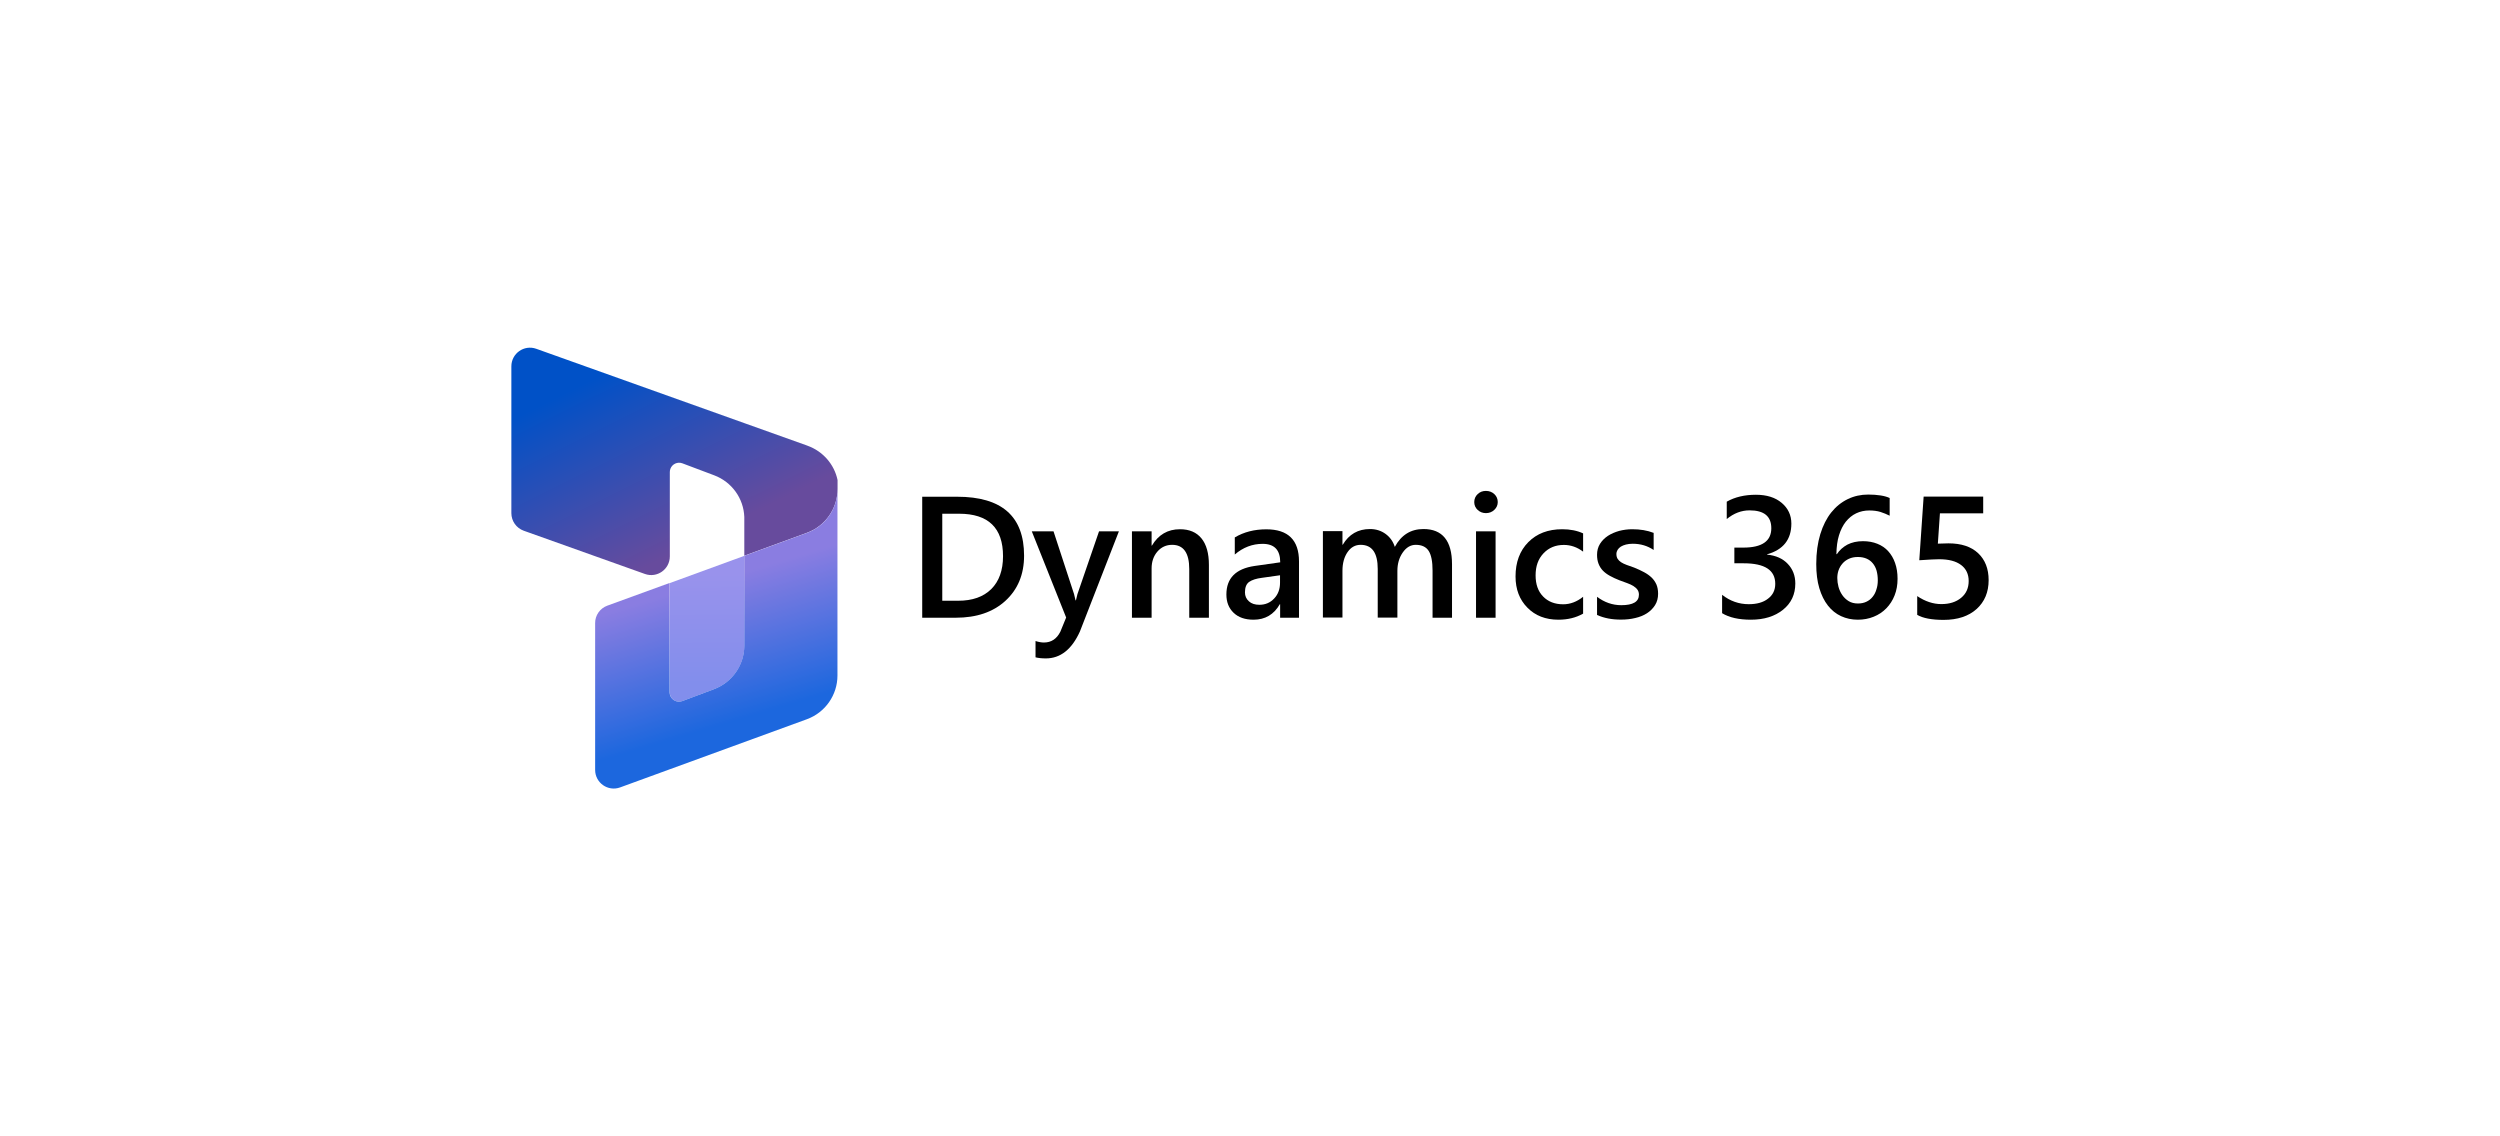 <svg width="176" height="80" viewBox="0 0 176 80" fill="none" xmlns="http://www.w3.org/2000/svg">
<path d="M47.19 48.974C47.315 49.314 47.698 49.481 48.038 49.356L50.278 48.515C51.557 48.035 52.406 46.811 52.406 45.448V39.128L47.155 41.047V48.751C47.148 48.821 47.162 48.904 47.19 48.974Z" fill="url(#paint0_linear_8036_2050)"/>
<path d="M64.924 43.488V34.97H67.386C70.53 34.97 72.095 36.354 72.095 39.121C72.095 40.435 71.656 41.492 70.787 42.292C69.918 43.091 68.749 43.488 67.282 43.488H64.924ZM66.336 36.166V42.292H67.463C68.457 42.292 69.229 42.02 69.786 41.471C70.335 40.922 70.613 40.15 70.613 39.156C70.613 37.167 69.584 36.166 67.518 36.166H66.336Z" fill="black"/>
<path d="M78.771 37.404L76.024 44.461C75.454 45.719 74.654 46.352 73.625 46.352C73.333 46.352 73.096 46.324 72.901 46.276V45.128C73.117 45.198 73.319 45.233 73.493 45.233C74.007 45.233 74.39 44.982 74.647 44.475L75.057 43.474L72.637 37.404H74.167L75.614 41.826C75.628 41.881 75.662 42.027 75.718 42.264H75.746C75.767 42.173 75.802 42.027 75.85 41.833L77.373 37.404H78.771Z" fill="black"/>
<path d="M85.1 43.488H83.723V40.06C83.723 38.926 83.319 38.356 82.519 38.356C82.102 38.356 81.754 38.516 81.483 38.829C81.212 39.142 81.073 39.538 81.073 40.018V43.488H79.689V37.404H81.073V38.412H81.094C81.546 37.647 82.207 37.258 83.069 37.258C83.73 37.258 84.237 37.473 84.585 37.904C84.933 38.335 85.107 38.954 85.107 39.768V43.488H85.1Z" fill="black"/>
<path d="M91.457 43.487H90.121V42.535H90.1C89.683 43.265 89.064 43.627 88.25 43.627C87.652 43.627 87.186 43.467 86.846 43.14C86.505 42.813 86.338 42.389 86.338 41.853C86.338 40.706 86.999 40.039 88.32 39.844L90.128 39.587C90.128 38.718 89.718 38.287 88.89 38.287C88.167 38.287 87.513 38.537 86.929 39.038V37.835C87.569 37.452 88.313 37.264 89.148 37.264C90.685 37.264 91.45 38.022 91.45 39.531V43.487H91.457ZM90.121 40.498L88.842 40.678C88.445 40.727 88.146 40.825 87.944 40.964C87.743 41.103 87.645 41.353 87.645 41.701C87.645 41.958 87.736 42.166 87.924 42.333C88.104 42.5 88.355 42.577 88.661 42.577C89.078 42.577 89.426 42.431 89.704 42.132C89.982 41.84 90.114 41.464 90.114 41.019V40.498H90.121Z" fill="black"/>
<path d="M102.229 43.487H100.852V40.171C100.852 39.531 100.762 39.072 100.581 38.787C100.4 38.502 100.094 38.356 99.67 38.356C99.308 38.356 99.002 38.537 98.752 38.898C98.501 39.26 98.376 39.691 98.376 40.192V43.48H96.992V40.053C96.992 38.919 96.589 38.356 95.789 38.356C95.413 38.356 95.107 38.523 94.871 38.864C94.635 39.204 94.509 39.642 94.509 40.185V43.474H93.132V37.39H94.509V38.349H94.53C94.968 37.612 95.608 37.244 96.45 37.244C96.867 37.244 97.236 37.362 97.549 37.591C97.862 37.821 98.077 38.127 98.195 38.502C98.647 37.661 99.322 37.244 100.212 37.244C101.547 37.244 102.222 38.071 102.222 39.719V43.487H102.229Z" fill="black"/>
<path d="M104.608 36.124C104.385 36.124 104.19 36.048 104.031 35.902C103.871 35.756 103.787 35.568 103.787 35.346C103.787 35.123 103.871 34.928 104.031 34.782C104.19 34.629 104.385 34.56 104.608 34.56C104.844 34.56 105.039 34.636 105.199 34.782C105.359 34.935 105.442 35.123 105.442 35.346C105.442 35.561 105.359 35.742 105.199 35.895C105.039 36.048 104.837 36.124 104.608 36.124ZM105.289 43.487H103.912V37.404H105.289V43.487Z" fill="black"/>
<path d="M111.444 43.203C110.957 43.481 110.38 43.627 109.712 43.627C108.808 43.627 108.078 43.342 107.528 42.778C106.972 42.215 106.694 41.485 106.694 40.581C106.694 39.58 106.993 38.773 107.591 38.169C108.189 37.564 108.982 37.258 109.983 37.258C110.54 37.258 111.027 37.355 111.451 37.55V38.836C111.027 38.516 110.575 38.363 110.095 38.363C109.51 38.363 109.038 38.558 108.662 38.954C108.286 39.351 108.106 39.865 108.106 40.505C108.106 41.138 108.28 41.631 108.634 41.993C108.982 42.354 109.455 42.542 110.046 42.542C110.54 42.542 111.006 42.368 111.451 42.014V43.203H111.444Z" fill="black"/>
<path d="M112.432 43.293V42.014C112.946 42.403 113.517 42.605 114.136 42.605C114.97 42.605 115.38 42.361 115.38 41.867C115.38 41.728 115.346 41.61 115.276 41.513C115.207 41.416 115.109 41.332 114.991 41.256C114.873 41.179 114.727 41.117 114.56 41.054C114.393 40.992 114.212 40.929 114.01 40.852C113.76 40.755 113.537 40.651 113.336 40.539C113.134 40.428 112.967 40.303 112.835 40.164C112.703 40.025 112.606 39.865 112.536 39.684C112.466 39.504 112.432 39.295 112.432 39.059C112.432 38.767 112.501 38.509 112.64 38.287C112.779 38.064 112.967 37.877 113.197 37.724C113.433 37.571 113.697 37.459 113.989 37.376C114.289 37.299 114.595 37.258 114.907 37.258C115.471 37.258 115.972 37.341 116.417 37.515V38.718C115.985 38.426 115.499 38.28 114.942 38.28C114.768 38.28 114.608 38.301 114.469 38.335C114.33 38.37 114.212 38.419 114.108 38.481C114.01 38.544 113.934 38.62 113.878 38.711C113.823 38.801 113.795 38.899 113.795 39.003C113.795 39.135 113.823 39.246 113.878 39.337C113.934 39.427 114.017 39.511 114.122 39.58C114.233 39.65 114.358 39.712 114.511 39.768C114.664 39.823 114.838 39.886 115.04 39.956C115.304 40.06 115.533 40.171 115.742 40.282C115.951 40.394 116.125 40.519 116.271 40.658C116.417 40.797 116.528 40.964 116.611 41.144C116.688 41.325 116.73 41.548 116.73 41.798C116.73 42.104 116.66 42.375 116.514 42.605C116.368 42.834 116.18 43.022 115.944 43.175C115.707 43.328 115.429 43.439 115.123 43.508C114.81 43.585 114.483 43.62 114.142 43.62C113.496 43.627 112.918 43.515 112.432 43.293Z" fill="black"/>
<path d="M121.236 43.168V41.874C121.793 42.312 122.419 42.535 123.114 42.535C123.677 42.535 124.136 42.41 124.47 42.145C124.811 41.888 124.978 41.541 124.978 41.103C124.978 40.136 124.241 39.656 122.759 39.656H122.099V38.551H122.732C124.039 38.551 124.7 38.099 124.7 37.188C124.7 36.347 124.192 35.929 123.17 35.929C122.599 35.929 122.064 36.131 121.563 36.541V35.318C122.14 34.991 122.822 34.831 123.615 34.831C124.373 34.831 124.978 35.019 125.43 35.401C125.882 35.783 126.112 36.27 126.112 36.861C126.112 37.981 125.541 38.704 124.401 39.024V39.044C125.013 39.107 125.5 39.316 125.854 39.691C126.209 40.06 126.39 40.526 126.39 41.075C126.39 41.84 126.105 42.458 125.527 42.924C124.95 43.39 124.199 43.627 123.26 43.627C122.412 43.627 121.737 43.474 121.236 43.168Z" fill="black"/>
<path d="M133.588 40.748C133.588 41.179 133.518 41.569 133.379 41.916C133.24 42.271 133.045 42.57 132.795 42.827C132.545 43.084 132.253 43.279 131.905 43.418C131.564 43.557 131.189 43.627 130.792 43.627C130.361 43.627 129.972 43.543 129.61 43.376C129.248 43.209 128.942 42.959 128.685 42.632C128.428 42.306 128.226 41.895 128.08 41.409C127.934 40.922 127.864 40.352 127.864 39.705C127.864 38.919 127.962 38.217 128.149 37.605C128.337 36.993 128.595 36.486 128.921 36.076C129.248 35.665 129.638 35.352 130.083 35.137C130.528 34.921 131.008 34.817 131.522 34.817C131.842 34.817 132.134 34.838 132.399 34.88C132.663 34.921 132.872 34.984 133.032 35.06V36.305C132.83 36.201 132.614 36.117 132.385 36.041C132.155 35.971 131.891 35.937 131.592 35.937C131.258 35.937 130.952 36.006 130.674 36.138C130.396 36.27 130.152 36.472 129.944 36.729C129.742 36.986 129.582 37.306 129.464 37.689C129.346 38.071 129.29 38.509 129.283 39.01H129.318C129.499 38.732 129.749 38.509 130.055 38.342C130.368 38.182 130.73 38.099 131.154 38.099C131.529 38.099 131.863 38.161 132.162 38.28C132.461 38.398 132.719 38.572 132.927 38.801C133.136 39.031 133.303 39.309 133.414 39.636C133.532 39.969 133.588 40.338 133.588 40.748ZM132.197 40.859C132.197 40.616 132.169 40.394 132.114 40.185C132.058 39.983 131.968 39.809 131.849 39.663C131.731 39.517 131.585 39.406 131.411 39.33C131.237 39.253 131.029 39.212 130.792 39.212C130.556 39.212 130.347 39.253 130.166 39.337C129.985 39.42 129.832 39.531 129.714 39.67C129.589 39.809 129.499 39.969 129.436 40.143C129.373 40.324 129.346 40.505 129.346 40.692C129.346 40.894 129.373 41.103 129.429 41.311C129.485 41.52 129.575 41.715 129.693 41.888C129.812 42.062 129.965 42.208 130.145 42.319C130.326 42.431 130.549 42.486 130.799 42.486C131.022 42.486 131.223 42.445 131.397 42.361C131.571 42.278 131.717 42.166 131.835 42.014C131.954 41.867 132.044 41.694 132.1 41.492C132.162 41.311 132.197 41.096 132.197 40.859Z" fill="black"/>
<path d="M134.972 43.286V41.965C135.528 42.34 136.098 42.528 136.669 42.528C137.246 42.528 137.712 42.382 138.067 42.083C138.421 41.791 138.595 41.395 138.595 40.901C138.595 40.421 138.414 40.039 138.06 39.775C137.698 39.503 137.19 39.371 136.516 39.371C136.286 39.371 135.82 39.392 135.118 39.441L135.424 34.963H139.617V36.138H136.571L136.425 38.273C136.696 38.259 136.947 38.252 137.169 38.252C138.073 38.252 138.769 38.481 139.263 38.947C139.756 39.413 140 40.046 140 40.845C140 41.687 139.715 42.368 139.151 42.876C138.588 43.383 137.809 43.64 136.829 43.64C136.001 43.64 135.375 43.522 134.972 43.286Z" fill="black"/>
<path d="M56.857 31.382C56.836 31.375 56.808 31.361 56.788 31.355L52.427 29.797L37.753 24.555C36.897 24.249 36 24.881 36 25.792V36.124C36 36.681 36.348 37.174 36.869 37.362L45.403 40.407C46.258 40.713 47.155 40.081 47.155 39.17V33.232C47.155 33.155 47.169 33.079 47.197 33.002C47.322 32.662 47.705 32.488 48.045 32.62L50.278 33.461C51.516 33.927 52.35 35.081 52.399 36.395V39.198V39.121L56.808 37.508C58.102 37.035 58.964 35.804 58.964 34.428V33.795C58.735 32.69 57.935 31.772 56.857 31.382Z" fill="url(#paint1_linear_8036_2050)"/>
<path d="M56.808 37.515L52.399 39.128V39.205V45.448C52.399 46.811 51.551 48.035 50.271 48.515L48.032 49.356C47.691 49.481 47.315 49.314 47.183 48.974C47.155 48.897 47.141 48.821 47.141 48.744V41.04L42.753 42.639C42.238 42.827 41.891 43.321 41.898 43.87V54.202C41.898 55.113 42.802 55.746 43.657 55.433L56.801 50.635C58.095 50.163 58.957 48.932 58.957 47.555V39.205V34.435C58.964 35.812 58.102 37.042 56.808 37.515Z" fill="url(#paint2_linear_8036_2050)"/>
<defs>
<linearGradient id="paint0_linear_8036_2050" x1="49.747" y1="40.404" x2="49.809" y2="48.115" gradientUnits="userSpaceOnUse">
<stop stop-color="#9992EC"/>
<stop offset="1" stop-color="#828EEC"/>
</linearGradient>
<linearGradient id="paint1_linear_8036_2050" x1="43.012" y1="26.041" x2="49.043" y2="38.138" gradientUnits="userSpaceOnUse">
<stop stop-color="#0051C7"/>
<stop offset="1" stop-color="#674B9D"/>
</linearGradient>
<linearGradient id="paint2_linear_8036_2050" x1="49.447" y1="41.114" x2="52.276" y2="50.598" gradientUnits="userSpaceOnUse">
<stop stop-color="#8A7DE1"/>
<stop offset="1" stop-color="#1C67DE"/>
</linearGradient>
</defs>
</svg>
